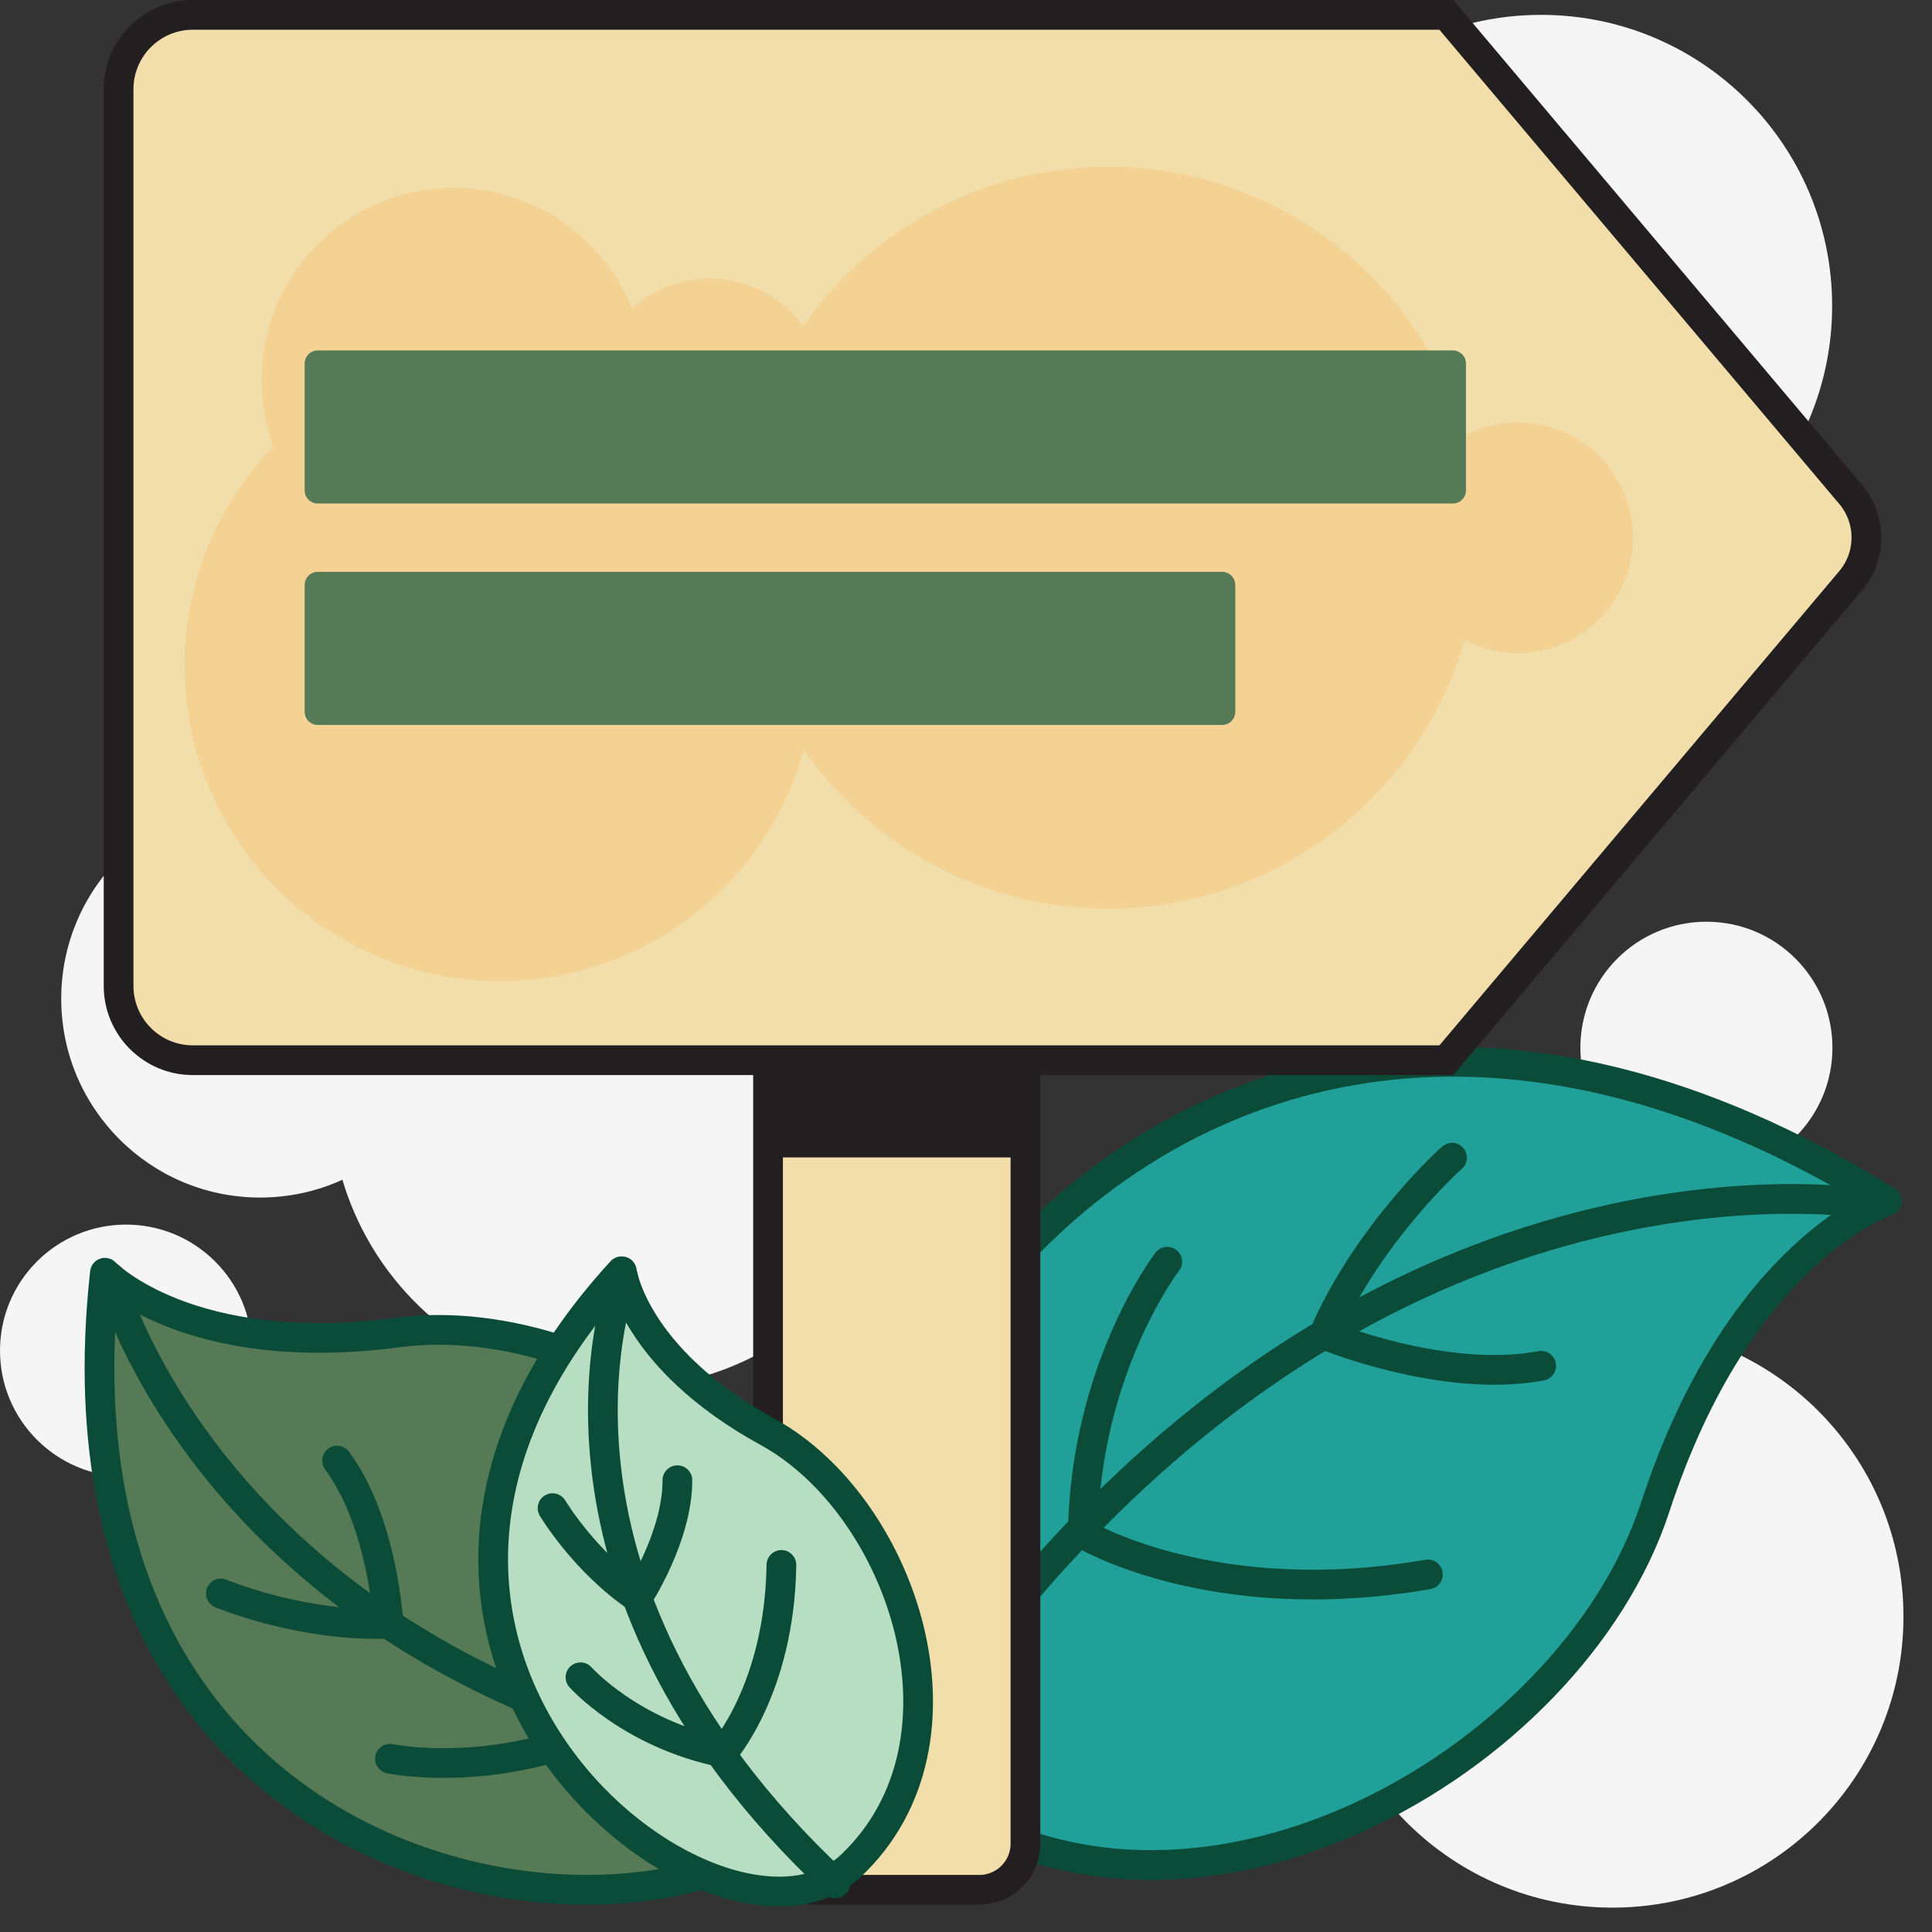 <svg width="65" height="65" viewBox="0 0 65 65" fill="none" xmlns="http://www.w3.org/2000/svg">
<rect x="0" y="0" width="65" height="65" fill="#333333" stroke="none"/>
<g clip-path="url(#clip0_473_20987)">
<path d="M20.91 46.7C26.317 46.7 30.7 42.317 30.7 36.91C30.7 31.503 26.317 27.12 20.91 27.12C15.503 27.12 11.12 31.503 11.12 36.91C11.12 42.317 15.503 46.7 20.91 46.7Z" fill="#F5F5F5"/>
<path d="M51.85 20.08C57.257 20.08 61.64 15.697 61.64 10.29C61.64 4.883 57.257 0.5 51.85 0.5C46.443 0.5 42.06 4.883 42.06 10.29C42.06 15.697 46.443 20.08 51.85 20.08Z" fill="#F5F5F5"/>
<path d="M54.25 64.18C59.657 64.18 64.04 59.797 64.04 54.39C64.04 48.983 59.657 44.6 54.25 44.6C48.843 44.6 44.46 48.983 44.46 54.39C44.46 59.797 48.843 64.18 54.25 64.18Z" fill="#F5F5F5"/>
<path d="M8.75 40.29C12.445 40.29 15.44 37.295 15.44 33.6C15.44 29.905 12.445 26.91 8.75 26.91C5.055 26.91 2.06 29.905 2.06 33.6C2.06 37.295 5.055 40.29 8.75 40.29Z" fill="#F5F5F5"/>
<path d="M4.24 49.68C6.582 49.68 8.48 47.782 8.48 45.44C8.48 43.098 6.582 41.2 4.24 41.2C1.898 41.2 0 43.098 0 45.44C0 47.782 1.898 49.68 4.24 49.68Z" fill="#F5F5F5"/>
<path d="M57.41 39.49C59.752 39.49 61.65 37.592 61.65 35.25C61.65 32.908 59.752 31.01 57.41 31.01C55.068 31.01 53.17 32.908 53.17 35.25C53.17 37.592 55.068 39.49 57.41 39.49Z" fill="#F5F5F5"/>
<path d="M63.48 40.41C63.48 40.41 58.53 42.02 55.69 50.7C52.85 59.38 39.98 66.68 31.24 60.37C22.49 54.06 37.72 24.39 63.48 40.41Z" fill="#219F99"/>
<path d="M63.48 40.41C63.48 40.41 58.53 42.02 55.69 50.7C52.85 59.38 39.98 66.68 31.24 60.37C22.49 54.06 37.72 24.39 63.48 40.41Z" stroke="#0A4C38" stroke-linecap="round" stroke-linejoin="round"/>
<path d="M63.18 40.54C63.18 40.54 44.44 36.98 30.01 59.63" stroke="#0A4C38" stroke-linecap="round" stroke-linejoin="round"/>
<path d="M48.85 38.95C48.85 38.95 46.06 41.42 44.54 44.9C44.54 44.9 48.57 46.57 51.85 45.95" stroke="#0A4C38" stroke-linecap="round" stroke-linejoin="round"/>
<path d="M39.27 42.45C39.27 42.45 36.51 46.03 36.43 51.6C36.43 51.6 40.76 54.23 48.04 52.97" stroke="#0A4C38" stroke-linecap="round" stroke-linejoin="round"/>
<path d="M25.85 28.39H34.5V62.03C34.5 62.88 33.81 63.58 32.95 63.58H27.39C26.54 63.58 25.84 62.89 25.84 62.03V28.39H25.85Z" fill="#F1DEAA"/>
<path d="M25.85 28.39H34.5V62.03C34.5 62.88 33.81 63.58 32.95 63.58H27.39C26.54 63.58 25.84 62.89 25.84 62.03V28.39H25.85Z" stroke="#231F20" stroke-miterlimit="10" stroke-linecap="round"/>
<path d="M62.26 19.54L48.66 35.67H6.49C5.11 35.67 3.99 34.55 3.99 33.17V3C3.99 1.62 5.11 0.5 6.49 0.5H48.66L62.26 16.63C62.97 17.47 62.97 18.7 62.26 19.54Z" fill="#F1DEAA"/>
<g opacity="0.27">
<path d="M16.82 33.01C22.68 33.01 27.43 28.26 27.43 22.4C27.43 16.54 22.68 11.79 16.82 11.79C10.96 11.79 6.21 16.54 6.21 22.4C6.21 28.26 10.96 33.01 16.82 33.01Z" fill="#F6B258"/>
<path d="M15.26 19.24C18.828 19.24 21.72 16.348 21.72 12.78C21.72 9.212 18.828 6.32 15.26 6.32C11.692 6.32 8.8 9.212 8.8 12.78C8.8 16.348 11.692 19.24 15.26 19.24Z" fill="#F6B258"/>
<path d="M37.28 30.57C44.172 30.57 49.76 24.983 49.76 18.09C49.76 11.197 44.172 5.61 37.28 5.61C30.387 5.61 24.8 11.197 24.8 18.09C24.8 24.983 30.387 30.57 37.28 30.57Z" fill="#F6B258"/>
<path d="M23.88 17.13C26.023 17.13 27.76 15.393 27.76 13.25C27.76 11.107 26.023 9.37 23.88 9.37C21.737 9.37 20 11.107 20 13.25C20 15.393 21.737 17.13 23.88 17.13Z" fill="#F6B258"/>
<path d="M51.06 21.97C53.203 21.97 54.94 20.233 54.94 18.09C54.94 15.947 53.203 14.21 51.06 14.21C48.917 14.21 47.18 15.947 47.18 18.09C47.18 20.233 48.917 21.97 51.06 21.97Z" fill="#F6B258"/>
</g>
<path d="M62.26 19.54L48.66 35.67H6.49C5.11 35.67 3.99 34.55 3.99 33.17V3C3.99 1.62 5.11 0.5 6.49 0.5H48.66L62.26 16.63C62.97 17.47 62.97 18.7 62.26 19.54Z" stroke="#231F20" stroke-miterlimit="10" stroke-linecap="round"/>
<path d="M3.53 42.82C3.53 42.82 6.33 45.76 13.39 44.83C20.45 43.9 29.92 50.5 28.43 58.78C26.94 67.06 0.93 66.34 3.53 42.82Z" fill="#567A55"/>
<path d="M3.53 42.82C3.53 42.82 6.33 45.76 13.39 44.83C20.45 43.9 29.92 50.5 28.43 58.78C26.94 67.06 0.93 66.34 3.53 42.82Z" stroke="#0A4C38" stroke-linecap="round" stroke-linejoin="round"/>
<path d="M3.72 42.99C3.72 42.99 7.53 57.37 28.32 59.89" stroke="#0A4C38" stroke-linecap="round" stroke-linejoin="round"/>
<path d="M7.43 53.61C7.43 53.61 10.11 54.74 13.07 54.63C13.07 54.63 12.89 51.23 11.34 49.14" stroke="#0A4C38" stroke-linecap="round" stroke-linejoin="round"/>
<path d="M13.12 59.17C13.12 59.17 16.57 59.9 20.51 58.09C20.51 58.09 20.9 54.16 17.56 49.46" stroke="#0A4C38" stroke-linecap="round" stroke-linejoin="round"/>
<path d="M20.92 42.77C20.92 42.77 21.3 45.69 25.82 48.17C30.35 50.65 33.06 58.56 28.64 62.76C24.22 66.96 9.33 55.41 20.91 42.77H20.92Z" fill="#B7DEC2"/>
<path d="M20.92 42.77C20.92 42.77 21.3 45.69 25.82 48.17C30.35 50.65 33.06 58.56 28.64 62.76C24.22 66.96 9.33 55.41 20.91 42.77H20.92Z" stroke="#0A4C38" stroke-linecap="round" stroke-linejoin="round"/>
<path d="M20.96 42.95C20.96 42.95 17.03 52.99 28.11 63.36" stroke="#0A4C38" stroke-linecap="round" stroke-linejoin="round"/>
<path d="M18.59 50.74C18.59 50.74 19.67 52.55 21.45 53.75C21.45 53.75 22.8 51.69 22.79 49.8" stroke="#0A4C38" stroke-linecap="round" stroke-linejoin="round"/>
<path d="M19.53 56.43C19.53 56.43 21.23 58.34 24.32 58.96C24.32 58.96 26.23 56.83 26.29 52.65" stroke="#0A4C38" stroke-linecap="round" stroke-linejoin="round"/>
<path d="M48.88 11.79H10.69C10.447 11.79 10.25 11.987 10.25 12.23V16.5C10.25 16.743 10.447 16.94 10.69 16.94H48.88C49.123 16.94 49.32 16.743 49.32 16.5V12.23C49.32 11.987 49.123 11.79 48.88 11.79Z" fill="#567A55"/>
<path d="M41.12 19.24H10.69C10.447 19.24 10.25 19.437 10.25 19.68V23.95C10.25 24.193 10.447 24.39 10.69 24.39H41.12C41.363 24.39 41.56 24.193 41.56 23.95V19.68C41.56 19.437 41.363 19.24 41.12 19.24Z" fill="#567A55"/>
<path d="M34.72 35.67H25.85V38.94H34.72V35.67Z" fill="#231F20"/>
</g>
<defs>
<clipPath id="clip0_473_20987">
<rect width="64.04" height="64.18" fill="white"/>
</clipPath>
</defs>
</svg>
